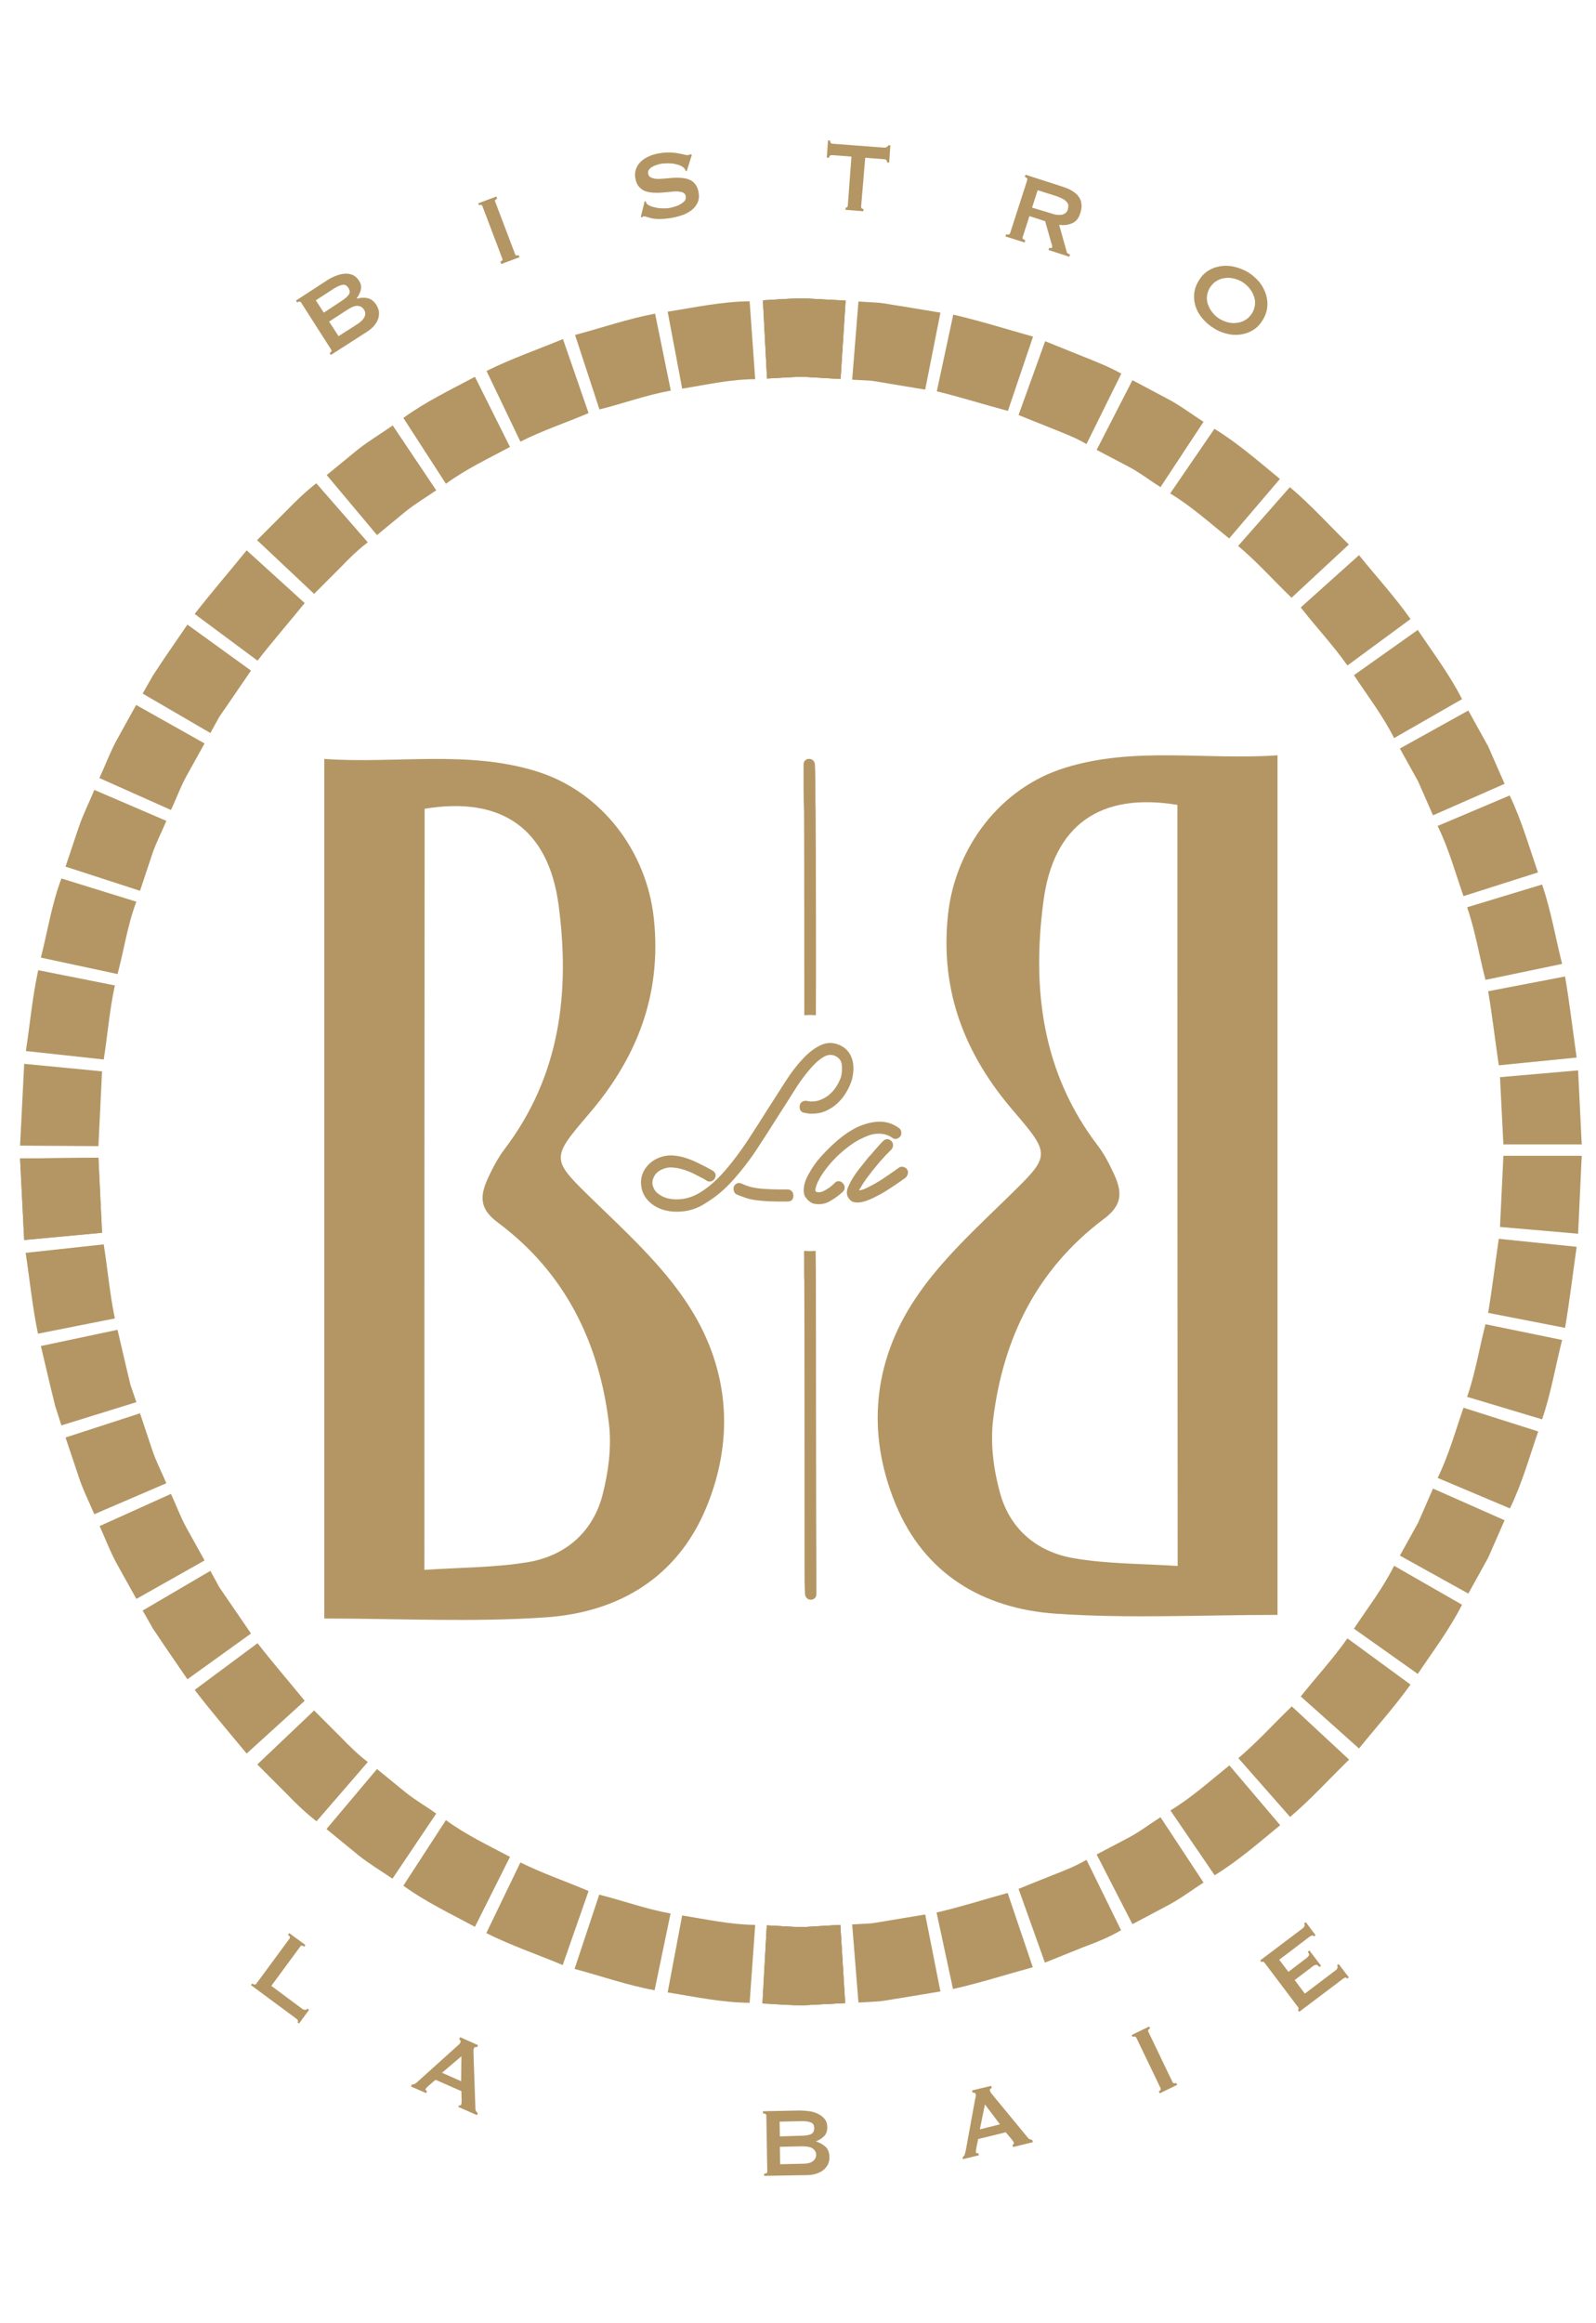 <?xml version="1.0" encoding="utf-8"?>
<!-- Generator: Adobe Illustrator 27.0.0, SVG Export Plug-In . SVG Version: 6.00 Build 0)  -->
<svg version="1.1" id="圖層_1" xmlns="http://www.w3.org/2000/svg" xmlns:xlink="http://www.w3.org/1999/xlink" x="0px" y="0px"
	 viewBox="0 0 66 96" style="enable-background:new 0 0 66 96;" xml:space="preserve">
<style type="text/css">
	.st0{fill:#B49664;}
</style>
<g>
	<g>
		<path class="st0" d="M13.41,66.88c0-11.84,0-23.63,0-35.52c2.96,0.21,5.92-0.38,8.8,0.52c2.68,0.84,4.54,3.31,4.83,6.09
			c0.33,3.15-0.71,5.77-2.72,8.1c-1.56,1.82-1.52,1.84,0.22,3.53c1.36,1.32,2.8,2.64,3.84,4.2c1.75,2.61,2.04,5.56,0.83,8.49
			c-1.2,2.9-3.63,4.33-6.62,4.54C19.57,67.04,16.52,66.88,13.41,66.88z M17.55,64.87c1.47-0.1,2.9-0.09,4.29-0.32
			c1.53-0.26,2.66-1.22,3.07-2.75c0.25-0.96,0.39-2.02,0.27-2.99c-0.41-3.35-1.81-6.22-4.59-8.29c-0.71-0.53-0.79-1.02-0.41-1.84
			c0.19-0.41,0.41-0.83,0.68-1.19c2.3-3.02,2.72-6.47,2.24-10.09c-0.42-3.15-2.35-4.51-5.54-3.98
			C17.55,43.84,17.55,54.28,17.55,64.87z"/>
		<path class="st0" d="M43.65,66.68c-3-0.21-5.43-1.64-6.62-4.54c-1.21-2.94-0.92-5.88,0.83-8.49c1.04-1.56,2.48-2.87,3.84-4.2
			c1.73-1.69,1.78-1.71,0.22-3.53c-2.01-2.33-3.05-4.95-2.72-8.1c0.29-2.78,2.15-5.26,4.83-6.09c2.88-0.9,5.84-0.31,8.8-0.52
			c0,11.89,0,23.67,0,35.52C49.73,66.73,46.68,66.89,43.65,66.68z M48.69,33.26c-3.19-0.53-5.13,0.83-5.54,3.98
			c-0.48,3.62-0.06,7.07,2.24,10.09c0.28,0.36,0.49,0.78,0.68,1.19c0.38,0.82,0.29,1.31-0.41,1.84c-2.78,2.08-4.18,4.94-4.59,8.29
			c-0.12,0.98,0.01,2.03,0.27,2.99c0.4,1.53,1.53,2.49,3.07,2.75c1.39,0.24,2.82,0.22,4.29,0.32
			C48.69,54.12,48.69,43.69,48.69,33.26z"/>
		<g>
			<g>
				<g>
					<path class="st0" d="M33.25,33.53c0.01,0.69,0.01,7.57,0.01,8.19l0,0c0,0.04,0,0.12,0,0.23c0.08,0,0.16-0.01,0.24-0.01
						c0.08,0,0.16,0.01,0.24,0.01c0-0.11,0-0.2,0-0.24l0,0c0.01-0.61,0-7.49-0.01-8.17c-0.01-0.32-0.01-0.63-0.01-0.95
						c0-0.32,0-0.64-0.02-0.98c0-0.07-0.02-0.12-0.06-0.17c-0.04-0.05-0.09-0.08-0.16-0.08c-0.07-0.01-0.13,0.01-0.18,0.06
						c-0.05,0.04-0.07,0.1-0.07,0.17c0,0.34,0,0.66,0,0.98C33.23,32.9,33.24,33.21,33.25,33.53z"/>
					<path class="st0" d="M33.74,52.96c0-0.13,0-0.6-0.01-1.27c-0.08,0-0.16,0.01-0.24,0.01c-0.08,0-0.16-0.01-0.24-0.01
						c0,0.67,0,1.13,0.01,1.26c0.01,0.32,0.01,11.61,0.01,11.92c0,0.32,0,0.64,0.02,0.98c0,0.07,0.02,0.12,0.06,0.17
						c0.04,0.05,0.09,0.08,0.16,0.08c0.07,0.01,0.13-0.01,0.18-0.06c0.05-0.04,0.07-0.1,0.07-0.17c0-0.34,0-0.66,0-0.98
						C33.75,64.57,33.74,53.27,33.74,52.96z"/>
				</g>
			</g>
			<g>
				<g>
					<path class="st0" d="M28,50.07c-0.23,0-0.43-0.03-0.61-0.09c-0.18-0.06-0.32-0.14-0.45-0.24c-0.12-0.1-0.22-0.21-0.29-0.33
						c-0.07-0.12-0.11-0.25-0.13-0.38c-0.04-0.27,0.01-0.52,0.17-0.75c0.16-0.23,0.38-0.39,0.67-0.48c0.17-0.05,0.35-0.07,0.52-0.05
						c0.18,0.02,0.34,0.05,0.51,0.11c0.16,0.05,0.32,0.12,0.46,0.19c0.14,0.07,0.27,0.13,0.38,0.19l0.22,0.12
						c0.06,0.03,0.1,0.08,0.13,0.13c0.02,0.06,0.02,0.12-0.01,0.18c-0.02,0.06-0.07,0.1-0.12,0.13c-0.06,0.03-0.12,0.03-0.19,0.01
						c-0.03-0.02-0.07-0.04-0.11-0.07c-0.04-0.03-0.08-0.05-0.13-0.07c-0.1-0.05-0.21-0.11-0.33-0.17
						c-0.12-0.06-0.25-0.11-0.39-0.16c-0.14-0.04-0.28-0.08-0.42-0.09c-0.14-0.02-0.27-0.01-0.39,0.03
						c-0.2,0.06-0.33,0.16-0.41,0.28c-0.08,0.13-0.11,0.25-0.1,0.37c0.01,0.07,0.04,0.14,0.08,0.22c0.04,0.07,0.1,0.14,0.19,0.2
						c0.08,0.06,0.18,0.11,0.3,0.15c0.12,0.04,0.27,0.06,0.43,0.06c0.37,0,0.72-0.11,1.06-0.34c0.34-0.22,0.66-0.52,0.97-0.88
						c0.31-0.36,0.61-0.76,0.9-1.2c0.29-0.44,0.57-0.88,0.84-1.31c0.26-0.41,0.51-0.8,0.75-1.17c0.24-0.37,0.48-0.68,0.73-0.94
						c0.24-0.25,0.48-0.43,0.73-0.54c0.24-0.11,0.49-0.11,0.75,0c0.26,0.11,0.43,0.3,0.52,0.56c0.09,0.26,0.08,0.57-0.01,0.91
						c-0.06,0.17-0.13,0.34-0.24,0.51c-0.1,0.17-0.22,0.31-0.36,0.44c-0.14,0.13-0.3,0.23-0.48,0.31c-0.18,0.08-0.37,0.11-0.57,0.11
						c-0.06,0-0.11,0-0.16-0.01c-0.05-0.01-0.11-0.02-0.16-0.03c-0.07-0.01-0.12-0.05-0.15-0.1c-0.03-0.05-0.04-0.12-0.03-0.19
						c0.01-0.07,0.05-0.13,0.1-0.16c0.06-0.04,0.12-0.05,0.19-0.04c0.17,0.04,0.33,0.03,0.48-0.01c0.15-0.05,0.29-0.12,0.41-0.21
						c0.12-0.1,0.23-0.21,0.32-0.35c0.09-0.13,0.16-0.28,0.21-0.42c0.04-0.17,0.05-0.34,0.03-0.51c-0.02-0.17-0.12-0.29-0.28-0.36
						c-0.16-0.07-0.33-0.05-0.51,0.07c-0.18,0.11-0.37,0.29-0.57,0.53c-0.2,0.24-0.41,0.52-0.61,0.85
						c-0.21,0.33-0.42,0.67-0.65,1.02c-0.29,0.46-0.59,0.93-0.9,1.4c-0.31,0.47-0.64,0.89-0.98,1.27c-0.34,0.38-0.7,0.68-1.09,0.92
						C28.84,49.95,28.43,50.07,28,50.07z M32.57,49.65c-0.32,0-0.59,0-0.79-0.01c-0.21-0.01-0.39-0.03-0.54-0.05
						c-0.15-0.02-0.28-0.05-0.4-0.09c-0.12-0.04-0.24-0.09-0.37-0.14c-0.06-0.03-0.1-0.07-0.12-0.14s-0.02-0.13,0-0.19
						c0.03-0.06,0.07-0.11,0.13-0.13c0.06-0.03,0.12-0.02,0.19,0.01c0.11,0.05,0.22,0.09,0.31,0.12c0.1,0.03,0.22,0.05,0.35,0.07
						c0.14,0.02,0.3,0.03,0.5,0.04c0.2,0.01,0.45,0.01,0.75,0.01c0.07,0,0.12,0.03,0.17,0.08c0.04,0.05,0.06,0.11,0.06,0.18
						c0,0.07-0.02,0.13-0.06,0.18C32.7,49.63,32.64,49.65,32.57,49.65z"/>
					<path class="st0" d="M33.86,49.76c-0.07,0-0.13-0.01-0.2-0.02c-0.06-0.01-0.13-0.05-0.19-0.1c-0.05-0.03-0.1-0.09-0.16-0.17
						c-0.06-0.08-0.08-0.2-0.07-0.35c0.01-0.19,0.08-0.4,0.22-0.64c0.13-0.24,0.3-0.48,0.51-0.71c0.21-0.23,0.44-0.46,0.69-0.67
						c0.25-0.21,0.5-0.38,0.76-0.51c0.34-0.16,0.67-0.24,0.96-0.24c0.3,0,0.56,0.09,0.79,0.26c0.06,0.04,0.09,0.09,0.1,0.16
						c0.01,0.07,0,0.13-0.04,0.19c-0.04,0.05-0.1,0.08-0.16,0.1c-0.06,0.01-0.12,0-0.18-0.05c-0.1-0.07-0.21-0.12-0.32-0.14
						c-0.11-0.02-0.22-0.03-0.33-0.02c-0.11,0.01-0.22,0.03-0.32,0.07c-0.1,0.04-0.2,0.08-0.3,0.13c-0.25,0.12-0.48,0.28-0.71,0.47
						c-0.23,0.19-0.43,0.39-0.6,0.59c-0.17,0.2-0.31,0.4-0.42,0.59c-0.1,0.19-0.16,0.34-0.17,0.46c0,0.04,0,0.06,0.01,0.07
						c0.09,0.06,0.21,0.05,0.36-0.03c0.15-0.08,0.3-0.18,0.43-0.32c0.05-0.05,0.1-0.08,0.17-0.07c0.06,0,0.12,0.03,0.17,0.09
						c0.05,0.05,0.07,0.11,0.07,0.17c0,0.06-0.02,0.12-0.07,0.17c-0.14,0.13-0.29,0.25-0.47,0.35
						C34.22,49.71,34.04,49.76,33.86,49.76z M35.46,49.69c-0.14,0-0.23-0.03-0.29-0.09c-0.06-0.06-0.09-0.11-0.11-0.14
						c-0.02-0.05-0.04-0.11-0.04-0.18c0-0.07,0.02-0.16,0.07-0.27c0.05-0.11,0.12-0.25,0.22-0.4c0.1-0.16,0.25-0.35,0.43-0.57
						c0.09-0.12,0.18-0.23,0.28-0.33c0.09-0.11,0.17-0.2,0.24-0.28c0.07-0.08,0.13-0.15,0.18-0.2c0.05-0.05,0.07-0.07,0.08-0.08
						c0.05-0.05,0.11-0.08,0.17-0.08c0.06,0,0.12,0.03,0.17,0.08c0.05,0.04,0.07,0.1,0.07,0.17c0,0.07-0.02,0.13-0.07,0.18
						c-0.17,0.17-0.32,0.33-0.47,0.5c-0.14,0.17-0.28,0.33-0.39,0.48c-0.12,0.15-0.22,0.29-0.3,0.41c-0.08,0.13-0.14,0.23-0.18,0.3
						c0.1-0.01,0.23-0.05,0.36-0.12s0.28-0.14,0.42-0.23c0.14-0.08,0.27-0.17,0.4-0.26c0.13-0.09,0.23-0.16,0.32-0.22
						c0.03-0.03,0.06-0.04,0.08-0.06c0.02-0.01,0.05-0.03,0.07-0.05c0.06-0.04,0.12-0.05,0.19-0.03c0.07,0.02,0.12,0.05,0.15,0.1
						c0.04,0.06,0.05,0.12,0.03,0.19c-0.02,0.07-0.05,0.12-0.1,0.16c-0.02,0.02-0.05,0.04-0.07,0.05c-0.02,0.01-0.05,0.03-0.08,0.06
						c-0.16,0.11-0.32,0.22-0.49,0.33c-0.17,0.11-0.33,0.21-0.49,0.29s-0.31,0.16-0.46,0.21C35.71,49.66,35.58,49.69,35.46,49.69z"
						/>
				</g>
			</g>
		</g>
	</g>
	<g>
		<g>
			<polygon class="st0" points="62.03,50.7 62.17,47.76 65.41,47.76 65.26,50.98 			"/>
		</g>
		<g>
			<path class="st0" d="M61.54,54.25c0.17-1.02,0.29-2.04,0.44-3.06l3.22,0.33c-0.16,1.12-0.29,2.24-0.48,3.35L61.54,54.25z"/>
		</g>
		<g>
			<path class="st0" d="M60.67,57.72c0.34-0.97,0.5-2,0.76-3l3.17,0.65c-0.28,1.09-0.46,2.21-0.83,3.28L60.67,57.72z"/>
		</g>
		<g>
			<path class="st0" d="M59.45,61.07c0.46-0.93,0.73-1.92,1.07-2.9l3.09,0.98c-0.37,1.07-0.67,2.16-1.17,3.18L59.45,61.07z"/>
		</g>
		<g>
			<polygon class="st0" points="57.89,64.28 58.64,62.93 59.26,61.51 62.22,62.82 61.54,64.37 60.72,65.85 			"/>
		</g>
		<g>
			<path class="st0" d="M55.99,67.3c0.57-0.86,1.2-1.67,1.66-2.6l2.81,1.61c-0.51,1.01-1.2,1.92-1.83,2.86L55.99,67.3z"/>
		</g>
		<g>
			<path class="st0" d="M53.79,70.1c0.64-0.8,1.34-1.56,1.93-2.4l2.61,1.91c-0.66,0.92-1.42,1.76-2.13,2.64L53.79,70.1z"/>
		</g>
		<g>
			<path class="st0" d="M51.21,72.65c0.78-0.66,1.47-1.43,2.21-2.14l2.37,2.2c-0.81,0.79-1.58,1.64-2.44,2.37L51.21,72.65z"/>
		</g>
		<g>
			<path class="st0" d="M48.4,74.81c0.88-0.53,1.64-1.22,2.44-1.86l2.1,2.47c-0.88,0.72-1.73,1.47-2.71,2.07L48.4,74.81z"/>
		</g>
		<g>
			<path class="st0" d="M45.35,76.63l1.35-0.71c0.45-0.24,0.86-0.56,1.29-0.83l1.78,2.7c-0.48,0.31-0.93,0.65-1.43,0.92l-1.51,0.8
				L45.35,76.63z"/>
		</g>
		<g>
			<path class="st0" d="M42.12,78.05l1.42-0.57c0.47-0.18,0.95-0.37,1.39-0.63l1.43,2.91c-0.49,0.29-1.02,0.5-1.56,0.7l-1.59,0.64
				L42.12,78.05z"/>
		</g>
		<g>
			<path class="st0" d="M38.73,79.03c0.99-0.23,1.96-0.54,2.94-0.81l1.04,3.07c-1.1,0.3-2.19,0.65-3.3,0.9L38.73,79.03z"/>
		</g>
		<g>
			<path class="st0" d="M35.24,79.52L36,79.48c0.25-0.03,0.5-0.08,0.75-0.12l1.51-0.25l0.63,3.18l-1.69,0.28
				c-0.28,0.04-0.56,0.1-0.85,0.13l-0.85,0.05L35.24,79.52z"/>
		</g>
		<g>
			<path class="st0" d="M31.71,79.56c0.51,0.02,1.02,0.07,1.52,0.07l1.52-0.09l0.2,3.23l-1.71,0.09c-0.57,0-1.14-0.05-1.71-0.08
				L31.71,79.56z"/>
		</g>
		<g>
			<path class="st0" d="M31.54,82.79l0.17-3.23c0.51,0.02,1.02,0.07,1.52,0.07l1.52-0.09l0.2,3.23l-1.71,0.09
				C32.68,82.87,32.11,82.82,31.54,82.79z"/>
		</g>
		<g>
			<path class="st0" d="M31.71,79.56c0.51,0.02,1.02,0.07,1.52,0.07l1.52-0.09l0.2,3.23l-1.71,0.09c-0.57,0-1.14-0.05-1.71-0.08
				L31.71,79.56z"/>
		</g>
		<g>
			<path class="st0" d="M28.21,79.15c1,0.16,2,0.38,3.02,0.39L31,82.76c-1.15-0.01-2.27-0.25-3.39-0.43L28.21,79.15z"/>
		</g>
		<g>
			<path class="st0" d="M24.78,78.29c0.99,0.25,1.95,0.6,2.95,0.78l-0.66,3.17c-1.12-0.2-2.21-0.59-3.31-0.88L24.78,78.29z"/>
		</g>
		<g>
			<path class="st0" d="M21.52,76.96c0.91,0.45,1.88,0.78,2.82,1.18l-1.07,3.06c-1.05-0.44-2.14-0.81-3.16-1.32L21.52,76.96z"/>
		</g>
		<g>
			<path class="st0" d="M18.44,75.21c0.83,0.61,1.75,1.04,2.65,1.52l-1.45,2.89c-1-0.54-2.04-1.03-2.96-1.7L18.44,75.21z"/>
		</g>
		<g>
			<path class="st0" d="M15.59,73.1l1.19,0.97c0.4,0.32,0.84,0.57,1.26,0.87l-1.81,2.69c-0.47-0.32-0.96-0.61-1.41-0.97l-1.32-1.08
				L15.59,73.1z"/>
		</g>
		<g>
			<path class="st0" d="M12.99,70.68l1.09,1.09c0.36,0.37,0.72,0.73,1.13,1.04l-2.12,2.45c-0.45-0.35-0.86-0.74-1.25-1.15l-1.2-1.2
				L12.99,70.68z"/>
		</g>
		<g>
			<path class="st0" d="M10.65,67.9c0.63,0.81,1.3,1.58,1.95,2.38l-2.4,2.18c-0.72-0.87-1.46-1.73-2.15-2.63L10.65,67.9z"/>
		</g>
		<g>
			<polygon class="st0" points="8.7,64.91 9.07,65.59 9.51,66.23 10.38,67.5 7.75,69.39 6.79,67.99 6.32,67.29 5.9,66.55 			"/>
		</g>
		<g>
			<path class="st0" d="M7.07,61.73c0.22,0.47,0.39,0.95,0.64,1.4l0.75,1.35l-2.82,1.59L4.82,64.6c-0.27-0.5-0.47-1.03-0.7-1.54
				L7.07,61.73z"/>
		</g>
		<g>
			<path class="st0" d="M5.79,58.4l0.49,1.47c0.16,0.49,0.4,0.95,0.6,1.42L3.9,62.57c-0.22-0.52-0.48-1.03-0.65-1.56L2.71,59.4
				L5.79,58.4z"/>
		</g>
		<g>
			<polygon class="st0" points="4.86,54.95 5.21,56.45 5.39,57.21 5.64,57.94 2.54,58.9 2.28,58.09 2.08,57.27 1.69,55.62 			"/>
		</g>
		<g>
			<path class="st0" d="M4.29,51.42c0.16,1.02,0.25,2.05,0.46,3.06l-3.18,0.63c-0.23-1.1-0.34-2.23-0.51-3.34L4.29,51.42z"/>
		</g>
		<g>
			<polygon class="st0" points="4.07,47.84 4.22,50.94 1,51.24 0.83,47.87 			"/>
		</g>
		<g>
			<polygon class="st0" points="0.83,47.87 4.07,47.84 4.22,50.94 1,51.24 			"/>
		</g>
		<g>
			<polygon class="st0" points="4.22,44.27 4.07,47.36 0.83,47.34 1,43.96 			"/>
		</g>
		<g>
			<path class="st0" d="M4.75,40.72c-0.22,1.01-0.3,2.04-0.46,3.06l-3.22-0.35c0.17-1.11,0.27-2.24,0.51-3.34L4.75,40.72z"/>
		</g>
		<g>
			<path class="st0" d="M5.64,37.26c-0.37,0.96-0.51,2-0.78,2.99l-3.17-0.68c0.28-1.09,0.45-2.22,0.85-3.27L5.64,37.26z"/>
		</g>
		<g>
			<path class="st0" d="M6.88,33.92c-0.2,0.48-0.44,0.93-0.6,1.42l-0.49,1.47l-3.08-1l0.54-1.61c0.18-0.54,0.44-1.04,0.65-1.56
				L6.88,33.92z"/>
		</g>
		<g>
			<path class="st0" d="M8.46,30.72l-0.75,1.35c-0.25,0.45-0.42,0.94-0.64,1.4l-2.96-1.32c0.24-0.51,0.43-1.04,0.7-1.54l0.82-1.48
				L8.46,30.72z"/>
		</g>
		<g>
			<polygon class="st0" points="10.38,27.71 9.51,28.98 9.07,29.62 8.7,30.29 5.9,28.66 6.32,27.92 6.79,27.21 7.75,25.81 			"/>
		</g>
		<g>
			<path class="st0" d="M12.6,24.92c-0.65,0.8-1.32,1.57-1.95,2.38l-2.6-1.93c0.69-0.89,1.44-1.75,2.15-2.63L12.6,24.92z"/>
		</g>
		<g>
			<path class="st0" d="M15.21,22.41c-0.41,0.31-0.78,0.67-1.13,1.04l-1.09,1.09l-2.36-2.22l1.2-1.2c0.4-0.41,0.8-0.8,1.25-1.15
				L15.21,22.41z"/>
		</g>
		<g>
			<path class="st0" d="M18.04,20.26c-0.42,0.29-0.86,0.55-1.26,0.87l-1.19,0.98l-2.08-2.48l1.32-1.08
				c0.45-0.35,0.94-0.64,1.41-0.97L18.04,20.26z"/>
		</g>
		<g>
			<path class="st0" d="M21.09,18.47c-0.9,0.48-1.83,0.92-2.65,1.52l-1.76-2.72c0.92-0.67,1.95-1.16,2.96-1.7L21.09,18.47z"/>
		</g>
		<g>
			<path class="st0" d="M24.34,17.07c-0.94,0.4-1.91,0.72-2.82,1.18l-1.4-2.92c1.02-0.51,2.1-0.88,3.16-1.32L24.34,17.07z"/>
		</g>
		<g>
			<path class="st0" d="M27.74,16.14c-1,0.18-1.96,0.53-2.95,0.78l-1.01-3.08c1.1-0.29,2.19-0.67,3.31-0.88L27.74,16.14z"/>
		</g>
		<g>
			<path class="st0" d="M31.23,15.67c-1.02,0-2.02,0.23-3.02,0.39l-0.6-3.18c1.13-0.18,2.25-0.42,3.39-0.43L31.23,15.67z"/>
		</g>
		<g>
			<path class="st0" d="M34.76,15.66l-1.52-0.09c-0.51,0-1.02,0.05-1.52,0.07l-0.17-3.23c0.57-0.03,1.14-0.08,1.71-0.08l1.71,0.09
				L34.76,15.66z"/>
		</g>
		<g>
			<path class="st0" d="M34.96,12.43l-0.2,3.23l-1.52-0.09c-0.51,0-1.02,0.05-1.52,0.07l-0.17-3.23c0.57-0.03,1.14-0.08,1.71-0.08
				L34.96,12.43z"/>
		</g>
		<g>
			<path class="st0" d="M34.76,15.66l-1.52-0.09c-0.51,0-1.02,0.05-1.52,0.07l-0.17-3.23c0.57-0.03,1.14-0.08,1.71-0.08l1.71,0.09
				L34.76,15.66z"/>
		</g>
		<g>
			<path class="st0" d="M38.26,16.1l-1.51-0.25c-0.25-0.04-0.5-0.09-0.75-0.12l-0.76-0.04l0.26-3.23l0.85,0.05
				c0.28,0.03,0.56,0.09,0.85,0.13l1.69,0.28L38.26,16.1z"/>
		</g>
		<g>
			<path class="st0" d="M41.68,16.98c-0.98-0.26-1.95-0.57-2.94-0.81l0.68-3.17c1.11,0.26,2.2,0.6,3.3,0.91L41.68,16.98z"/>
		</g>
		<g>
			<path class="st0" d="M44.93,18.35c-0.44-0.26-0.92-0.44-1.39-0.63l-1.42-0.57l1.1-3.05l1.59,0.64c0.53,0.21,1.06,0.42,1.56,0.7
				L44.93,18.35z"/>
		</g>
		<g>
			<path class="st0" d="M47.99,20.13c-0.43-0.27-0.84-0.59-1.29-0.83l-1.35-0.71l1.48-2.88l1.51,0.8c0.5,0.27,0.96,0.62,1.43,0.92
				L47.99,20.13z"/>
		</g>
		<g>
			<path class="st0" d="M50.83,22.25c-0.8-0.64-1.56-1.33-2.44-1.86l1.83-2.67c0.97,0.59,1.83,1.35,2.71,2.07L50.83,22.25z"/>
		</g>
		<g>
			<path class="st0" d="M53.41,24.7c-0.74-0.71-1.42-1.48-2.21-2.14l2.14-2.43c0.87,0.73,1.63,1.58,2.44,2.37L53.41,24.7z"/>
		</g>
		<g>
			<path class="st0" d="M55.72,27.5c-0.59-0.84-1.3-1.59-1.93-2.4l2.41-2.16c0.71,0.88,1.48,1.72,2.13,2.64L55.72,27.5z"/>
		</g>
		<g>
			<path class="st0" d="M57.65,30.5c-0.46-0.92-1.09-1.74-1.66-2.6l2.64-1.87c0.63,0.94,1.32,1.85,1.83,2.86L57.65,30.5z"/>
		</g>
		<g>
			<polygon class="st0" points="59.26,33.69 58.64,32.28 57.89,30.93 60.72,29.36 61.54,30.84 62.22,32.39 			"/>
		</g>
		<g>
			<path class="st0" d="M60.52,37.03c-0.34-0.97-0.61-1.97-1.07-2.9l2.98-1.26c0.49,1.02,0.8,2.11,1.17,3.18L60.52,37.03z"/>
		</g>
		<g>
			<path class="st0" d="M61.43,40.49c-0.26-1-0.42-2.02-0.76-3l3.1-0.94c0.37,1.07,0.55,2.19,0.83,3.28L61.43,40.49z"/>
		</g>
		<g>
			<path class="st0" d="M61.98,44.02c-0.15-1.02-0.27-2.05-0.44-3.06l3.18-0.61c0.19,1.11,0.32,2.23,0.48,3.35L61.98,44.02z"/>
		</g>
		<g>
			<polygon class="st0" points="65.41,47.29 62.17,47.29 62.03,44.51 65.26,44.23 			"/>
		</g>
	</g>
	<g>
		<g>
			<path class="st0" d="M12.3,83.57c0.03-0.04,0.03-0.07,0.01-0.1c-0.02-0.02-0.05-0.05-0.09-0.08l-1.84-1.36l0.05-0.07
				c0.08,0.06,0.13,0.06,0.17,0.01l1.37-1.86c0.04-0.05,0.02-0.1-0.06-0.16l0.05-0.07l0.67,0.49l-0.05,0.07
				c-0.07-0.05-0.13-0.06-0.16-0.01l-1.2,1.63l1.28,0.95c0.04,0.03,0.08,0.04,0.12,0.04c0.04,0,0.07-0.02,0.09-0.05l0.07,0.05
				l-0.41,0.56L12.3,83.57z"/>
			<path class="st0" d="M17.03,86.13c0.04,0.01,0.08,0,0.12-0.02c0.04-0.02,0.08-0.05,0.12-0.09l1.61-1.45
				c0.04-0.03,0.07-0.06,0.1-0.09c0.03-0.03,0.05-0.05,0.06-0.08c0.01-0.03,0.01-0.06,0-0.08c-0.02-0.02-0.03-0.04-0.05-0.06
				l0.04-0.08l0.74,0.33l-0.04,0.08c-0.02,0-0.05,0-0.07,0c-0.03,0-0.05,0.02-0.06,0.05c-0.01,0.02-0.02,0.05-0.02,0.08
				c0,0.03,0,0.07,0,0.12l0.08,2.3c0,0.04,0.01,0.07,0.03,0.1c0.02,0.03,0.04,0.05,0.07,0.08l-0.04,0.08l-0.77-0.34L18.98,87
				C18.99,87,19.01,87,19.03,87c0.02,0,0.04-0.01,0.04-0.03c0.01-0.03,0.02-0.08,0.02-0.14l-0.01-0.42l-1.07-0.47l-0.3,0.26
				c-0.06,0.05-0.09,0.09-0.11,0.12c-0.02,0.03,0.01,0.06,0.06,0.09l-0.04,0.08L17,86.22L17.03,86.13z M19.07,86l0.01-1.03
				l-0.8,0.68L19.07,86z"/>
			<path class="st0" d="M33.05,87.21c0.15,0,0.29,0.01,0.43,0.03c0.14,0.02,0.26,0.06,0.37,0.12c0.11,0.05,0.19,0.13,0.26,0.21
				c0.07,0.09,0.1,0.2,0.1,0.33c0,0.16-0.04,0.28-0.13,0.37c-0.09,0.09-0.2,0.16-0.33,0.21l0,0.01c0.15,0.05,0.28,0.12,0.39,0.22
				c0.11,0.1,0.16,0.25,0.16,0.44c0,0.1-0.02,0.2-0.06,0.28c-0.04,0.09-0.1,0.16-0.18,0.23c-0.08,0.07-0.18,0.12-0.3,0.16
				c-0.12,0.04-0.25,0.06-0.4,0.06l-1.76,0.03l0-0.09c0.09,0,0.13-0.03,0.13-0.09l-0.04-2.31c0-0.06-0.05-0.09-0.14-0.09l0-0.09
				L33.05,87.21z M33.17,88.25c0.14,0,0.26-0.02,0.36-0.06c0.09-0.04,0.14-0.12,0.14-0.25c0-0.13-0.05-0.21-0.15-0.24
				c-0.1-0.04-0.21-0.05-0.36-0.05l-0.92,0.02l0.01,0.61L33.17,88.25z M33.19,89.41c0.2,0,0.35-0.04,0.43-0.11
				c0.09-0.07,0.13-0.16,0.13-0.26c0-0.11-0.05-0.19-0.14-0.26c-0.09-0.06-0.23-0.09-0.44-0.09l-0.92,0.02l0.01,0.72L33.19,89.41z"
				/>
			<path class="st0" d="M39.81,89.13c0.04-0.02,0.07-0.05,0.08-0.09c0.01-0.04,0.03-0.09,0.04-0.14l0.39-2.13
				c0.01-0.05,0.02-0.09,0.03-0.13c0.01-0.04,0.01-0.07,0-0.1c-0.01-0.03-0.02-0.05-0.05-0.06c-0.02-0.01-0.05-0.01-0.08-0.01
				l-0.02-0.09l0.79-0.19l0.02,0.09c-0.02,0.01-0.04,0.03-0.06,0.04c-0.02,0.02-0.02,0.04-0.01,0.08c0.01,0.03,0.02,0.05,0.04,0.08
				c0.02,0.02,0.04,0.05,0.07,0.09l1.46,1.77c0.02,0.03,0.05,0.05,0.08,0.06c0.03,0.01,0.06,0.02,0.1,0.03l0.02,0.09l-0.82,0.2
				l-0.02-0.09c0.01,0,0.03-0.01,0.04-0.03c0.02-0.01,0.02-0.03,0.02-0.05c-0.01-0.03-0.03-0.07-0.07-0.12l-0.27-0.32l-1.14,0.28
				l-0.08,0.39c-0.01,0.08-0.02,0.13-0.01,0.16c0.01,0.04,0.04,0.05,0.1,0.03l0.02,0.09l-0.66,0.16L39.81,89.13z M41.35,87.78
				l-0.62-0.82l-0.21,1.03L41.35,87.78z"/>
			<path class="st0" d="M47.92,86.42c0.07-0.04,0.1-0.08,0.07-0.14l-1-2.08c-0.03-0.05-0.08-0.06-0.15-0.03l-0.04-0.08l0.72-0.35
				l0.04,0.08c-0.08,0.04-0.1,0.08-0.07,0.14l1,2.08c0.03,0.05,0.08,0.06,0.15,0.03l0.04,0.08l-0.72,0.35L47.92,86.42z"/>
			<path class="st0" d="M54.35,80.02c-0.02-0.03-0.05-0.04-0.08-0.04c-0.03,0-0.08,0.02-0.13,0.06l-1.24,0.94l0.38,0.5l0.75-0.57
				c0.05-0.04,0.08-0.08,0.1-0.11c0.02-0.04,0-0.08-0.05-0.15l0.07-0.05l0.48,0.63l-0.07,0.05c-0.05-0.06-0.09-0.09-0.13-0.09
				c-0.04,0-0.09,0.02-0.14,0.06l-0.75,0.57l0.42,0.56l1.28-0.97c0.04-0.03,0.06-0.06,0.07-0.1c0.01-0.04,0-0.07-0.02-0.1l0.07-0.05
				l0.42,0.55l-0.07,0.05c-0.03-0.04-0.06-0.05-0.09-0.04c-0.03,0.01-0.06,0.03-0.1,0.06l-1.79,1.35l-0.06-0.07
				c0.02-0.01,0.03-0.03,0.03-0.05c0-0.02,0-0.05-0.02-0.07l-1.39-1.84c-0.02-0.02-0.04-0.04-0.06-0.04c-0.02,0-0.04,0-0.06,0.02
				l-0.06-0.07l1.75-1.32c0.05-0.04,0.08-0.08,0.09-0.11c0.01-0.03,0-0.07-0.02-0.1l0.07-0.05l0.4,0.53L54.35,80.02z"/>
		</g>
		<g>
			<path class="st0" d="M13.5,11.6c0.12-0.08,0.25-0.15,0.38-0.2c0.13-0.05,0.25-0.08,0.37-0.09c0.12-0.01,0.23,0.01,0.33,0.05
				c0.1,0.04,0.19,0.12,0.26,0.23c0.09,0.13,0.11,0.26,0.08,0.39c-0.03,0.12-0.09,0.24-0.17,0.35l0.01,0.01
				c0.15-0.04,0.3-0.05,0.44-0.02c0.14,0.03,0.27,0.13,0.37,0.29c0.05,0.09,0.09,0.18,0.1,0.27c0.01,0.1,0,0.19-0.03,0.29
				c-0.03,0.1-0.09,0.19-0.17,0.29c-0.08,0.09-0.18,0.18-0.31,0.26l-1.48,0.95l-0.05-0.08c0.08-0.05,0.1-0.1,0.06-0.15l-1.24-1.94
				c-0.03-0.05-0.09-0.05-0.16,0l-0.05-0.08L13.5,11.6z M14.15,12.42c0.12-0.08,0.21-0.16,0.27-0.24c0.06-0.08,0.05-0.18-0.01-0.28
				c-0.07-0.11-0.15-0.15-0.25-0.13s-0.21,0.07-0.33,0.14l-0.77,0.5l0.33,0.51L14.15,12.42z M14.77,13.4
				c0.17-0.11,0.27-0.22,0.31-0.32c0.04-0.1,0.03-0.2-0.03-0.29c-0.06-0.09-0.14-0.14-0.25-0.15c-0.11-0.01-0.25,0.04-0.42,0.15
				l-0.77,0.5L14,13.89L14.77,13.4z"/>
			<path class="st0" d="M20.69,10.81c0.08-0.03,0.11-0.07,0.08-0.13l-0.82-2.16c-0.02-0.06-0.07-0.07-0.15-0.04L19.78,8.4l0.75-0.28
				l0.03,0.09c-0.08,0.03-0.11,0.07-0.08,0.13l0.82,2.16c0.02,0.06,0.07,0.07,0.15,0.04l0.03,0.09l-0.75,0.28L20.69,10.81z"/>
			<path class="st0" d="M26.66,8.31l0.05,0.02c0,0.03,0.02,0.06,0.03,0.08c0.03,0.04,0.08,0.07,0.15,0.1
				c0.07,0.03,0.15,0.05,0.24,0.07c0.09,0.02,0.18,0.03,0.27,0.03c0.09,0,0.18,0,0.25-0.01c0.05-0.01,0.12-0.02,0.21-0.05
				c0.08-0.02,0.17-0.05,0.24-0.09c0.08-0.04,0.14-0.09,0.2-0.14c0.05-0.06,0.07-0.12,0.06-0.2c-0.01-0.08-0.05-0.13-0.11-0.16
				s-0.14-0.04-0.23-0.05c-0.09,0-0.2,0-0.31,0.02c-0.12,0.01-0.24,0.02-0.36,0.03c-0.12,0.01-0.24,0.01-0.36,0
				c-0.12-0.01-0.23-0.03-0.33-0.07c-0.1-0.04-0.18-0.11-0.25-0.19c-0.07-0.09-0.12-0.21-0.14-0.36c-0.02-0.1-0.01-0.21,0.02-0.32
				c0.03-0.11,0.09-0.21,0.17-0.3c0.08-0.09,0.19-0.17,0.33-0.24c0.14-0.07,0.31-0.12,0.5-0.15c0.17-0.03,0.32-0.03,0.44-0.03
				c0.13,0.01,0.24,0.02,0.33,0.04s0.18,0.03,0.24,0.05s0.12,0.02,0.16,0.02c0.04-0.01,0.07-0.02,0.09-0.04l0.06,0.03L28.4,7.07
				l-0.05-0.01c-0.01-0.05-0.03-0.08-0.06-0.11c-0.03-0.04-0.08-0.07-0.14-0.1c-0.06-0.03-0.14-0.05-0.22-0.07
				c-0.08-0.02-0.17-0.03-0.27-0.03c-0.09,0-0.19,0-0.28,0.01c-0.07,0.01-0.14,0.03-0.21,0.05c-0.07,0.02-0.14,0.05-0.19,0.08
				c-0.06,0.03-0.1,0.07-0.14,0.12c-0.03,0.04-0.05,0.1-0.04,0.15c0.01,0.08,0.05,0.14,0.11,0.17c0.06,0.03,0.14,0.05,0.23,0.06
				c0.09,0.01,0.2,0,0.31-0.01c0.12-0.01,0.24-0.02,0.36-0.03c0.12-0.01,0.24-0.01,0.36,0c0.12,0.01,0.23,0.03,0.33,0.07
				c0.1,0.04,0.18,0.1,0.25,0.19c0.07,0.09,0.12,0.2,0.14,0.35c0.03,0.17,0.01,0.32-0.06,0.45s-0.16,0.23-0.28,0.31
				s-0.25,0.15-0.4,0.19c-0.15,0.05-0.29,0.08-0.42,0.1c-0.18,0.03-0.33,0.04-0.46,0.04c-0.13,0-0.23-0.01-0.32-0.03
				c-0.09-0.02-0.15-0.04-0.21-0.06c-0.05-0.02-0.09-0.02-0.13-0.02c-0.02,0-0.04,0.02-0.06,0.05L26.5,8.96L26.66,8.31z"/>
			<path class="st0" d="M35.61,8.54c0,0.06,0.03,0.09,0.1,0.1L35.7,8.73l-0.74-0.06l0.01-0.09c0.02,0,0.04,0,0.06-0.02
				c0.02-0.01,0.03-0.04,0.03-0.07l0.15-2.02l-0.79-0.06c-0.03,0-0.06,0-0.09,0.02c-0.03,0.01-0.04,0.05-0.05,0.09l-0.09-0.01
				l0.05-0.71l0.09,0.01c0,0.05,0.01,0.08,0.03,0.1c0.03,0.02,0.05,0.03,0.08,0.03l2.13,0.16c0.03,0,0.06,0,0.09-0.02
				S36.72,6.05,36.73,6l0.09,0.01l-0.05,0.71l-0.09-0.01c0-0.05-0.01-0.08-0.03-0.1c-0.03-0.02-0.05-0.03-0.08-0.03l-0.79-0.06
				L35.61,8.54z"/>
			<path class="st0" d="M43.96,7.72c0.15,0.05,0.27,0.1,0.38,0.17c0.11,0.07,0.2,0.14,0.26,0.23c0.07,0.09,0.11,0.19,0.12,0.3
				c0.02,0.11,0,0.23-0.04,0.37C44.62,9,44.51,9.15,44.35,9.22c-0.16,0.07-0.34,0.1-0.55,0.07l0.31,1.11
				c0.01,0.04,0.03,0.07,0.06,0.08c0.03,0.02,0.05,0.03,0.08,0.04l-0.03,0.09l-0.86-0.28l0.03-0.09c0.03,0.01,0.05,0.01,0.08,0.01
				c0.02,0,0.04-0.01,0.04-0.03c0-0.02,0-0.04,0-0.06s-0.01-0.06-0.03-0.1l-0.26-0.92l-0.65-0.21L42.29,9.8
				c-0.01,0.03-0.01,0.05,0.01,0.07c0.02,0.02,0.05,0.04,0.1,0.06l-0.03,0.09l-0.79-0.25l0.03-0.09c0.09,0.03,0.14,0.01,0.16-0.04
				l0.71-2.2c0.02-0.06-0.02-0.1-0.1-0.13l0.03-0.09L43.96,7.72z M43.48,8.82c0.11,0.04,0.2,0.06,0.28,0.06s0.15,0,0.2-0.02
				c0.05-0.02,0.1-0.05,0.13-0.08c0.03-0.04,0.06-0.08,0.07-0.13s0.02-0.1,0.02-0.15c0-0.05-0.02-0.1-0.06-0.14
				c-0.03-0.05-0.08-0.09-0.15-0.13c-0.07-0.04-0.16-0.08-0.27-0.12l-0.79-0.25l-0.23,0.72L43.48,8.82z"/>
			<path class="st0" d="M51.61,11.25c0.15,0.09,0.29,0.21,0.42,0.35s0.22,0.3,0.29,0.48c0.07,0.17,0.1,0.36,0.09,0.55
				c-0.01,0.2-0.07,0.39-0.19,0.59c-0.12,0.2-0.27,0.35-0.44,0.44c-0.17,0.1-0.35,0.15-0.54,0.17c-0.19,0.02-0.37,0-0.55-0.05
				c-0.18-0.05-0.35-0.12-0.5-0.22c-0.15-0.09-0.29-0.21-0.42-0.35c-0.13-0.14-0.23-0.29-0.3-0.47c-0.07-0.17-0.1-0.36-0.09-0.55
				c0.01-0.2,0.07-0.39,0.19-0.59c0.12-0.2,0.27-0.35,0.44-0.44c0.17-0.1,0.35-0.15,0.54-0.17c0.19-0.02,0.37,0,0.56,0.05
				C51.29,11.09,51.46,11.16,51.61,11.25z M51.37,11.65c-0.1-0.06-0.22-0.11-0.34-0.14c-0.13-0.03-0.25-0.04-0.37-0.02
				c-0.12,0.01-0.24,0.05-0.35,0.12c-0.11,0.06-0.2,0.16-0.28,0.28c-0.07,0.12-0.11,0.25-0.12,0.37c-0.01,0.13,0.01,0.25,0.06,0.36
				c0.04,0.12,0.11,0.22,0.19,0.32c0.08,0.1,0.18,0.18,0.28,0.24c0.1,0.06,0.22,0.11,0.34,0.14c0.13,0.03,0.25,0.04,0.37,0.02
				c0.12-0.01,0.24-0.05,0.35-0.12c0.11-0.06,0.2-0.16,0.28-0.28c0.07-0.12,0.11-0.25,0.12-0.37c0.01-0.13-0.01-0.25-0.06-0.36
				c-0.04-0.12-0.11-0.22-0.19-0.32C51.56,11.79,51.47,11.71,51.37,11.65z"/>
		</g>
	</g>
</g>
</svg>
